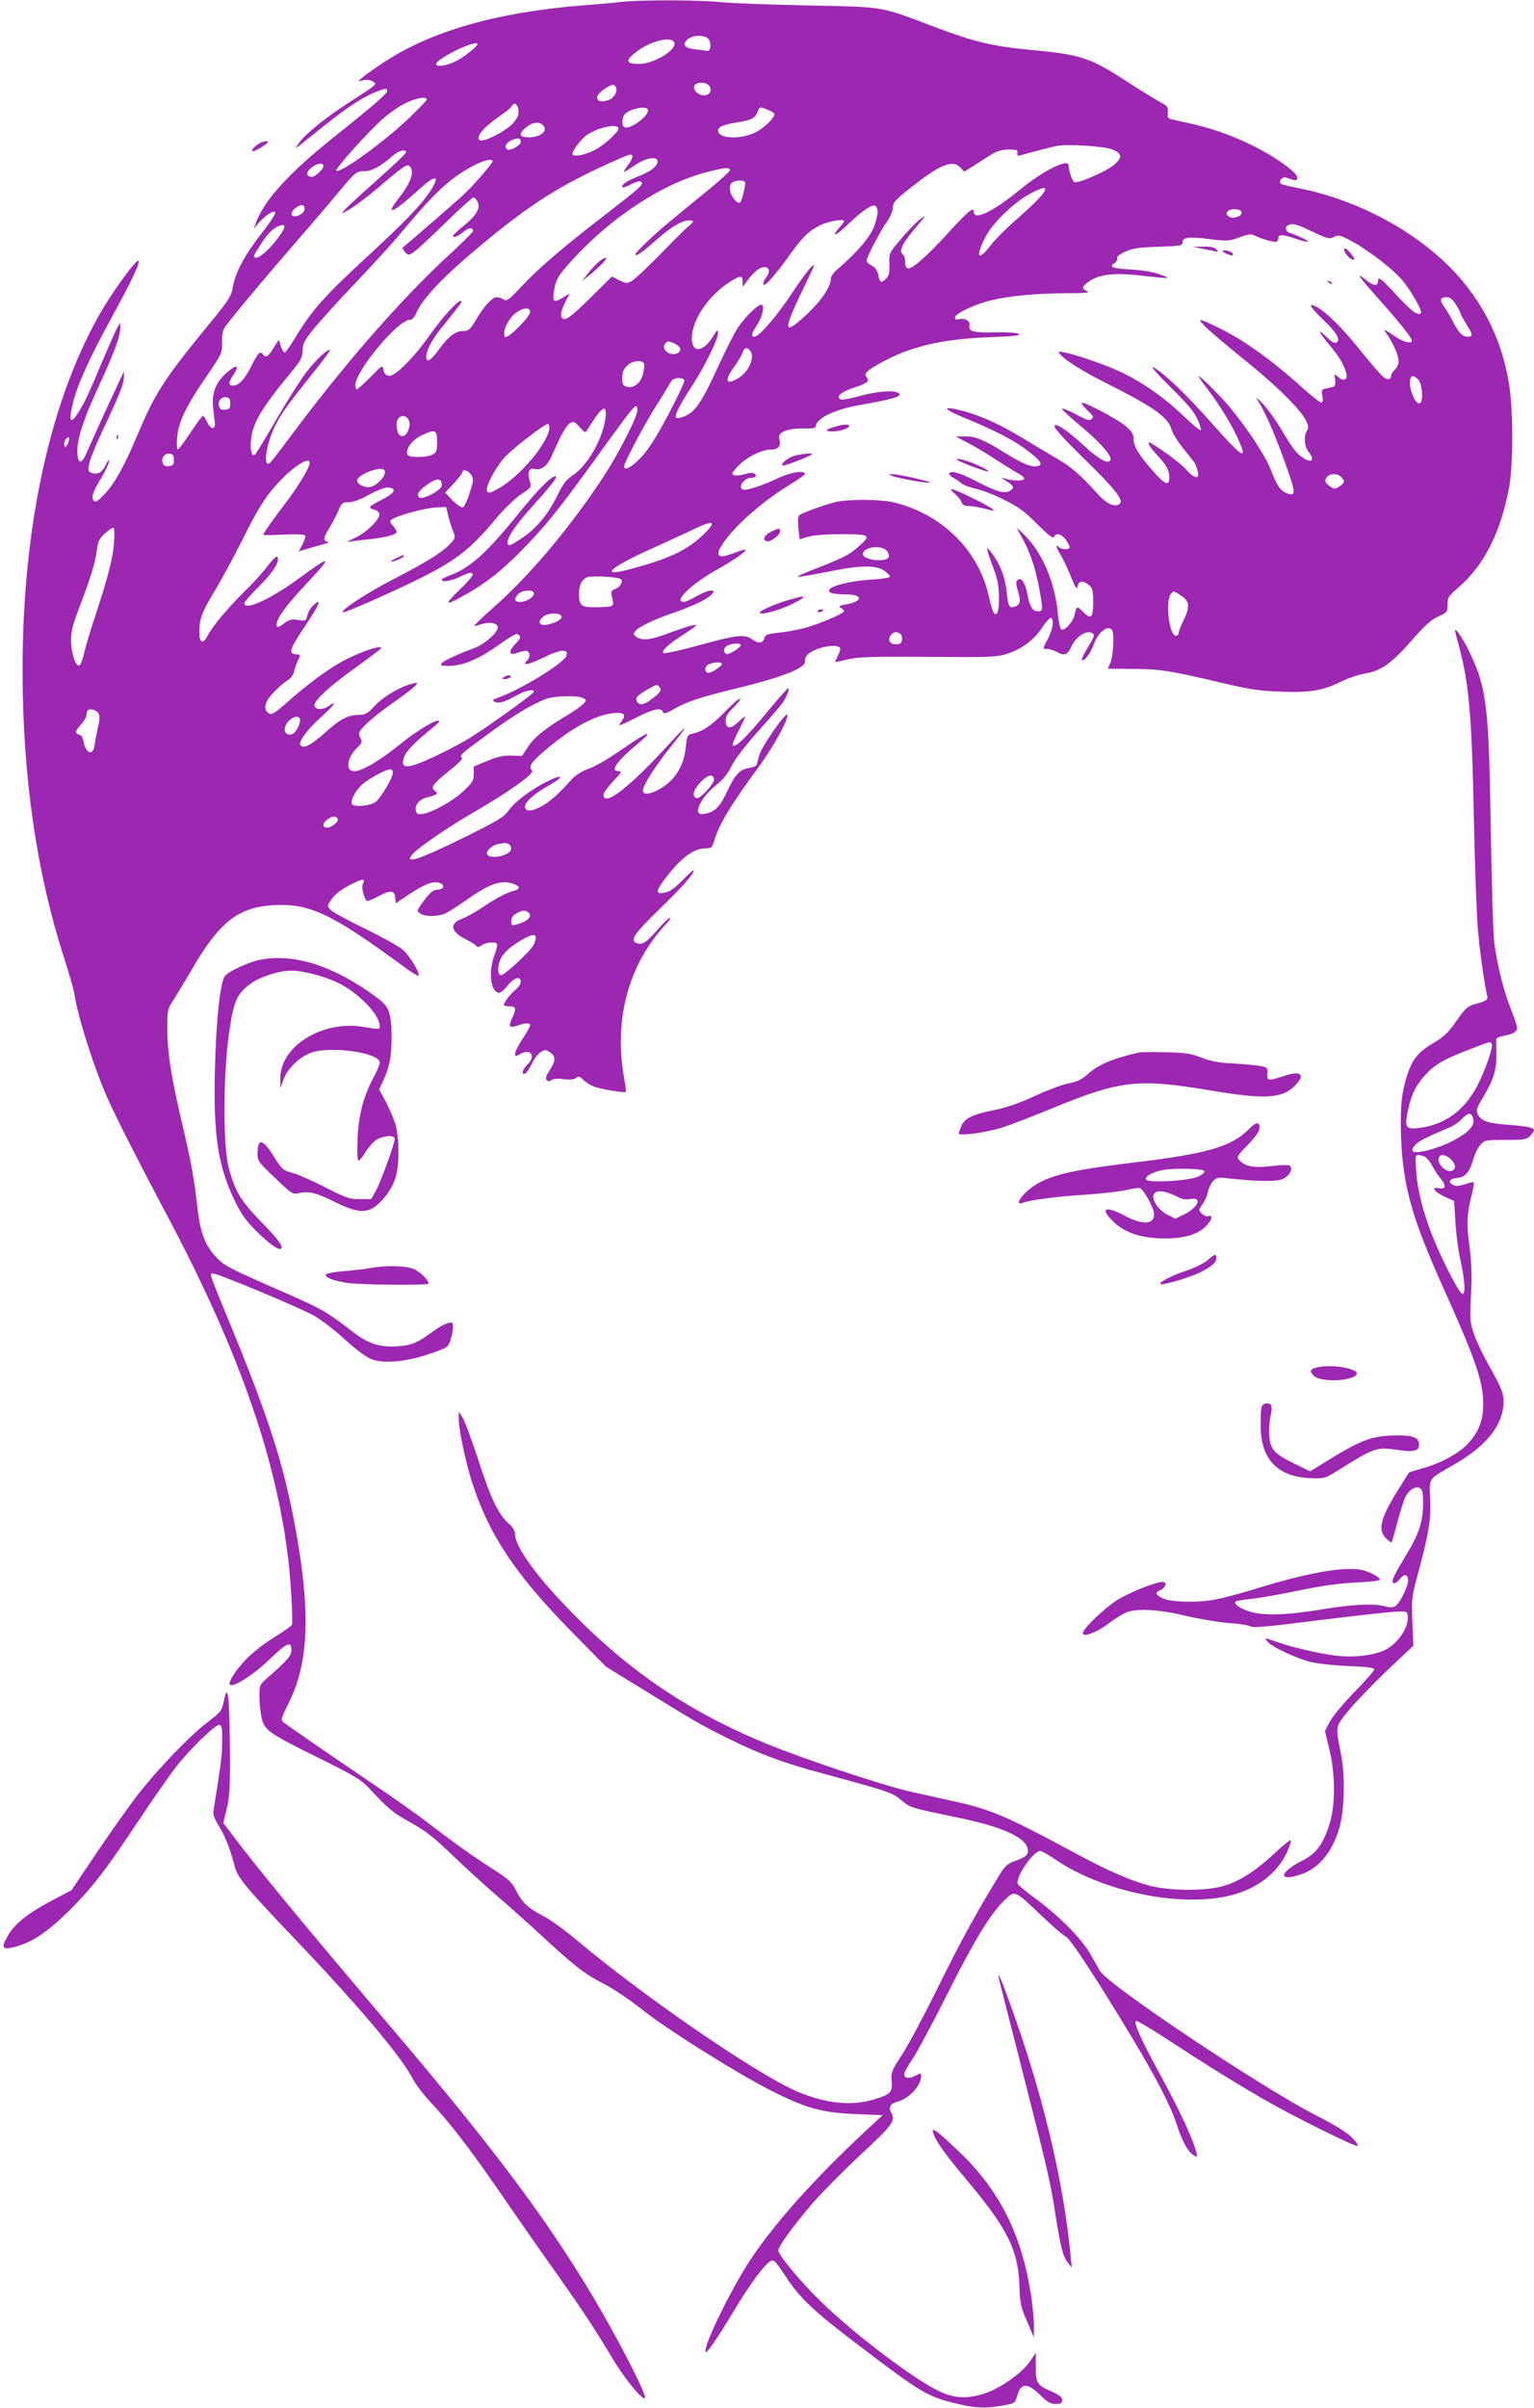 <?xml version="1.0" standalone="no"?>
<!DOCTYPE svg PUBLIC "-//W3C//DTD SVG 20010904//EN"
 "http://www.w3.org/TR/2001/REC-SVG-20010904/DTD/svg10.dtd">
<svg version="1.0" xmlns="http://www.w3.org/2000/svg"
 width="816pt" height="1280pt" viewBox="0 0 816 1280"
 preserveAspectRatio="xMidYMid meet">
<g transform="translate(0,1280) scale(0.1,-0.1)"
fill="#9c27b0" stroke="none">
<path d="M3305 12790 c-38 -5 -133 -13 -210 -19 -457 -37 -807 -138 -1057
-305 -46 -30 -94 -64 -108 -76 l-25 -22 31 6 c18 3 39 0 49 -8 21 -15 27 -11
-135 -115 -118 -76 -228 -165 -262 -214 -25 -36 -29 -39 112 75 161 130 252
187 338 213 15 4 22 2 22 -8 0 -15 -71 -76 -300 -259 -220 -176 -350 -319
-395 -433 l-15 -40 27 31 c36 40 79 68 87 56 3 -6 -18 -41 -47 -79 -120 -153
-166 -238 -182 -336 -4 -28 -30 -67 -98 -150 -263 -319 -309 -390 -407 -622
-66 -157 -119 -253 -171 -309 -37 -39 -50 -48 -59 -39 -17 16 -7 47 40 125 22
37 40 75 40 85 -1 12 -5 7 -14 -12 -19 -43 -41 -58 -72 -51 -25 7 -26 10 -20
49 4 23 38 107 76 187 86 181 110 243 109 278 l0 27 -12 -25 c-6 -14 -45 -97
-86 -185 -40 -88 -84 -185 -97 -215 -27 -66 -48 -72 -52 -14 -5 72 26 171 112
358 85 183 116 269 116 315 l-1 26 -14 -25 c-8 -14 -35 -74 -61 -135 -94 -222
-107 -251 -141 -308 -45 -75 -60 -64 -38 28 23 102 85 240 205 460 114 209
153 291 147 308 -5 17 -119 -136 -188 -251 -276 -464 -429 -1147 -429 -1919 0
-571 74 -1083 224 -1545 24 -75 47 -155 51 -179 20 -130 105 -396 179 -562 47
-105 176 -358 307 -604 423 -792 633 -1427 668 -2024 5 -84 7 -158 4 -166 -3
-7 -44 -36 -91 -65 -48 -29 -113 -79 -147 -113 -59 -60 -104 -129 -92 -141 16
-17 124 51 207 131 97 93 120 103 120 54 0 -32 -16 -51 -129 -150 -40 -35 -41
-38 -41 -97 0 -34 5 -84 11 -112 14 -68 39 -85 309 -218 181 -90 222 -114 260
-155 106 -114 131 -135 226 -187 80 -45 123 -78 224 -176 69 -66 175 -162 235
-214 61 -52 164 -144 230 -205 177 -164 237 -211 334 -260 50 -25 137 -83 205
-137 139 -111 530 -355 709 -443 174 -86 257 -107 432 -114 l140 -6 -80 -74
c-281 -261 -495 -500 -625 -697 -102 -155 -248 -454 -237 -487 4 -14 59 65
155 225 85 141 159 240 192 258 16 9 26 -1 76 -77 76 -118 152 -190 394 -373
329 -250 361 -269 509 -306 108 -27 164 -29 257 -12 62 11 64 13 74 49 20 73
54 74 127 3 35 -35 51 -44 79 -44 28 0 34 4 34 21 0 15 -14 26 -53 44 -81 35
-87 44 -87 132 l0 75 -33 -48 c-42 -61 -159 -143 -242 -169 -91 -29 -157 -26
-239 13 -137 64 -459 309 -636 483 -106 104 -220 242 -220 266 0 21 86 138
186 254 46 53 160 168 253 255 174 162 185 178 161 224 -14 26 -3 47 28 55 66
16 132 86 132 139 0 15 -2 15 -31 1 -34 -18 -59 -14 -59 9 0 9 21 46 46 83 25
38 108 192 184 344 145 288 228 424 303 497 56 54 53 56 199 -84 59 -56 116
-105 127 -109 22 -7 164 -224 351 -535 135 -224 207 -365 240 -465 28 -88 57
-141 87 -161 23 -15 23 -14 17 13 -16 66 -83 212 -184 398 -110 201 -150 289
-137 301 3 4 75 -38 159 -93 208 -136 369 -236 518 -322 157 -91 486 -254 501
-249 6 2 -8 23 -31 46 -28 27 -90 66 -183 113 -284 143 -1112 696 -1156 771
-9 16 -32 56 -51 90 -46 80 -160 197 -283 288 -54 39 -101 78 -103 85 -14 35
83 175 120 175 7 0 44 -21 82 -47 256 -173 671 -256 936 -188 138 36 243 118
294 228 14 32 23 61 20 64 -3 3 -39 -26 -81 -65 -98 -92 -178 -145 -262 -174
-97 -33 -301 -33 -418 0 -108 31 -216 79 -381 168 -366 197 -450 233 -637 275
-73 16 -184 41 -247 55 -155 36 -578 177 -775 259 -445 185 -781 424 -1117
792 -127 140 -208 262 -208 316 0 17 -10 35 -26 50 -60 50 -102 135 -168 340
-36 111 -75 216 -86 232 l-20 30 0 -37 c0 -57 37 -233 71 -338 90 -279 230
-490 528 -793 l185 -188 215 -132 c270 -166 278 -171 436 -250 166 -82 285
-127 493 -183 358 -97 377 -103 426 -144 49 -41 40 -38 311 -95 225 -47 346
-101 361 -161 8 -32 -5 -45 -68 -68 -42 -15 -53 -26 -91 -89 -120 -197 -206
-355 -320 -587 -69 -140 -153 -298 -187 -350 -58 -89 -61 -98 -57 -143 5 -60
-4 -70 -90 -97 -119 -37 -255 -24 -403 37 -209 86 -810 497 -1180 807 -63 53
-144 112 -180 130 -84 44 -112 71 -145 136 -23 45 -39 60 -133 120 -106 68
-173 116 -347 248 -49 38 -184 133 -300 211 -242 164 -433 296 -457 315 -15
13 -13 21 26 99 103 205 118 451 51 855 -62 372 -138 619 -350 1137 -124 300
-122 295 -103 295 28 0 475 -187 543 -227 39 -23 112 -80 163 -127 56 -51 110
-91 138 -102 66 -25 183 -14 308 28 96 33 99 35 112 73 7 22 14 53 14 69 0 26
-2 28 -27 22 -16 -4 -46 -20 -68 -36 -96 -70 -122 -81 -198 -87 -94 -7 -156
12 -238 75 -137 106 -167 123 -346 202 -327 143 -341 150 -388 202 -56 62 -80
128 -94 253 -19 163 -31 230 -77 430 -63 265 -84 399 -84 523 0 106 0 106 39
166 21 34 63 104 94 156 143 248 246 328 432 338 193 10 307 -44 693 -327 40
-30 75 -51 78 -48 11 10 -46 105 -82 137 -21 18 -110 68 -199 111 -88 43 -170
87 -183 99 -22 21 -22 23 -6 48 23 37 49 58 115 92 58 30 75 30 59 1 -10 -19
10 -91 25 -91 6 0 31 11 57 25 65 34 86 33 90 -6 l3 -31 55 37 c104 70 154 88
189 66 19 -12 5 -31 -23 -31 -23 0 -46 -21 -86 -79 -23 -33 -23 -34 -5 -47 26
-19 99 -18 138 2 18 9 67 41 109 70 124 88 188 109 252 84 34 -12 33 -28 -1
-36 -40 -10 -95 -39 -167 -88 -35 -24 -84 -51 -110 -61 -68 -26 -59 -68 24
-110 27 -13 51 -29 55 -35 4 -7 14 -5 28 5 23 16 73 20 81 7 3 -5 -4 -32 -14
-61 -33 -85 -21 -191 22 -199 9 -2 29 14 48 38 34 43 70 54 70 21 0 -11 -12
-30 -28 -43 -29 -24 -62 -67 -62 -80 0 -5 14 -8 30 -8 35 0 38 -13 13 -65 -20
-43 -13 -52 30 -37 42 15 67 15 67 1 0 -6 -18 -38 -40 -71 -22 -33 -40 -69
-40 -79 0 -17 2 -17 28 -2 56 32 85 -12 37 -57 -26 -25 -34 -54 -12 -48 6 2
22 25 35 51 12 26 33 54 47 63 23 15 27 15 50 0 32 -21 32 -46 -2 -97 -19 -29
-23 -43 -15 -51 8 -8 15 -8 25 0 8 7 33 9 65 5 35 -4 57 -2 67 7 13 10 20 8
41 -14 15 -14 45 -31 67 -37 55 -15 150 -29 155 -24 3 2 0 30 -6 62 -60 317
19 615 221 831 17 17 26 32 20 32 -6 0 -35 -27 -63 -60 -59 -68 -82 -84 -110
-75 -42 13 -21 47 115 179 128 125 185 189 185 209 0 5 -26 -18 -58 -51 -37
-38 -69 -62 -89 -66 -52 -12 -56 1 -21 51 89 124 163 183 231 183 31 0 35 3
47 43 26 86 86 186 237 392 75 101 159 253 151 275 -6 18 -137 -168 -149 -214
-6 -22 -13 -46 -14 -52 -2 -6 -21 -14 -42 -17 -49 -8 -72 -33 -117 -128 -37
-79 -63 -105 -116 -115 -22 -5 -31 -2 -36 9 -10 27 38 98 93 141 37 29 62 59
83 101 17 36 73 109 138 182 60 67 119 135 131 151 25 35 44 82 33 82 -5 0
-52 -54 -106 -119 -106 -130 -171 -195 -187 -185 -6 3 7 36 30 80 22 41 37 74
34 74 -4 0 -22 -14 -39 -31 -39 -38 -64 -33 -64 10 0 22 11 41 42 70 23 23 39
44 35 47 -3 4 -39 -27 -79 -68 -74 -76 -119 -106 -173 -118 -29 -6 -30 -9 -37
-71 -10 -105 -62 -185 -149 -229 -49 -25 -79 -26 -79 -2 0 27 62 124 143 226
98 122 104 138 15 41 -226 -249 -368 -360 -368 -289 0 8 23 40 51 70 44 46 49
54 30 54 -49 0 -13 51 114 157 70 59 42 53 -50 -9 -123 -85 -176 -117 -232
-138 -34 -13 -66 -34 -90 -62 -64 -72 -116 -117 -159 -138 -49 -24 -73 -25
-81 -4 -8 22 40 69 114 111 97 54 97 75 0 27 -82 -41 -170 -108 -201 -152 -23
-34 -54 -53 -219 -135 -264 -131 -349 -158 -286 -91 29 31 196 145 299 204
206 119 346 218 330 234 -21 21 -6 43 80 116 147 123 279 190 376 190 39 0 44
-15 15 -52 -17 -21 -7 -18 77 24 99 50 139 59 148 33 5 -11 16 -9 58 15 73 42
142 64 368 119 217 54 336 102 330 135 -5 28 27 55 85 72 54 16 103 13 103 -7
0 -5 -7 -23 -15 -39 -9 -17 -13 -30 -11 -30 3 0 35 7 72 16 55 12 128 14 423
12 316 -3 362 -1 412 14 82 26 148 74 192 141 21 31 43 55 48 52 17 -11 9 -61
-16 -109 -30 -57 -30 -56 -2 -56 12 -1 33 -7 47 -15 43 -24 58 -18 81 31 23
48 73 82 103 71 22 -9 21 -15 -19 -82 -20 -32 -33 -60 -30 -63 11 -11 45 33
62 80 24 68 78 110 99 77 12 -20 6 -136 -9 -171 l-14 -33 126 -1 c145 0 205
-9 466 -71 163 -38 210 -46 330 -50 158 -6 225 6 329 58 33 16 86 33 119 39
83 13 140 54 246 175 69 79 102 109 141 127 48 22 50 24 50 64 0 38 5 45 60
93 135 117 221 288 267 526 23 122 23 421 -1 560 -34 201 -109 369 -234 526
-194 242 -534 439 -881 508 -51 10 -95 21 -98 24 -13 14 8 39 27 33 11 -3 29
-9 40 -12 15 -5 20 -2 20 13 0 27 -122 114 -245 173 -106 52 -215 90 -330 115
-38 8 -80 18 -93 21 -19 4 -23 10 -20 36 3 29 -2 35 -42 56 -25 14 -100 60
-167 103 -203 133 -252 149 -523 174 -201 19 -300 43 -501 119 -308 116 -265
108 -679 117 -201 4 -412 12 -470 18 -120 12 -422 12 -525 1z m459 -193 c22
-16 19 -74 -4 -68 -8 2 -37 6 -63 9 -57 6 -71 26 -38 54 27 21 79 24 105 5z
m-177 -23 c15 -39 -109 -114 -188 -114 -76 0 -75 22 1 75 73 51 174 72 187 39z
m-1047 -8 c0 -13 -71 -69 -114 -91 -50 -25 -106 -33 -106 -16 0 14 52 48 122
81 57 26 98 37 98 26z m1228 -218 c21 -21 14 -47 -14 -54 -31 -8 -70 25 -61
50 8 19 57 22 75 4z m-493 -9 c13 -20 -5 -57 -34 -69 -67 -27 -90 12 -31 53
39 28 56 32 65 16z m-1005 -68 c0 -5 -42 -48 -92 -97 -136 -129 -360 -292
-389 -282 -13 4 164 202 247 276 32 29 86 66 118 82 57 29 116 39 116 21z
m488 -58 c2 -23 -5 -40 -28 -67 -36 -41 -151 -101 -176 -92 -28 11 14 66 91
119 38 26 73 54 78 63 13 23 32 11 35 -23z m687 7 c18 -29 -95 -114 -125 -95
-14 9 -12 48 3 67 20 27 110 47 122 28z m640 -4 c19 -8 35 -18 35 -22 0 -21
-56 -75 -102 -98 -78 -39 -198 -34 -198 9 0 21 28 33 106 45 74 12 91 22 105
57 10 27 10 27 54 9z m-1191 -89 c17 -28 -24 -57 -80 -57 -54 0 -58 17 -13 55
36 29 76 30 93 2z m396 -11 c0 -18 -79 -90 -127 -114 -48 -25 -109 -37 -117
-24 -8 13 44 83 78 106 63 41 166 61 166 32z m-520 -71 c0 -17 -56 -49 -70
-40 -20 12 -9 36 22 50 36 14 48 12 48 -10z m3148 -40 c52 -21 54 -44 7 -82
-51 -41 -202 -104 -213 -90 -11 14 -25 55 -27 82 -1 14 -8 19 -21 17 -49 -8
-148 -66 -238 -140 -147 -120 -246 -167 -246 -117 0 28 -32 1 -135 -112 -111
-122 -193 -195 -215 -190 -10 1 -15 14 -15 35 0 18 -6 37 -14 41 -22 14 3 64
74 146 53 61 55 66 22 41 -21 -16 -68 -63 -103 -105 -64 -75 -64 -75 -63 -134
2 -48 -2 -62 -19 -80 -25 -24 -32 -20 -41 25 -5 22 -16 37 -34 46 -15 7 -27
19 -27 27 0 18 71 154 111 211 16 24 29 56 29 73 0 25 13 39 93 102 157 125
225 152 266 108 l20 -22 43 27 c24 15 65 41 92 59 38 24 59 31 100 32 44 0 51
-2 48 -18 -2 -14 1 -17 15 -13 37 11 169 45 193 50 59 11 255 -1 298 -19z
m-3758 -15 c0 -5 -59 -62 -132 -127 -188 -168 -228 -207 -198 -192 46 22 111
71 222 165 88 75 113 92 124 83 32 -26 13 -86 -53 -170 -80 -102 -35 -84 105
43 89 81 116 80 64 -3 -48 -75 -139 -170 -347 -361 -217 -200 -287 -279 -368
-413 -29 -48 -57 -88 -62 -89 -6 0 -15 15 -21 33 l-11 35 -26 -41 c-32 -51
-41 -57 -57 -38 -17 21 -26 12 -65 -65 -35 -69 -65 -100 -97 -100 -23 0 -23
18 2 55 38 57 18 61 -39 9 -54 -48 -76 -107 -67 -182 3 -31 7 -68 9 -82 3 -37
-25 -32 -42 8 -8 17 -18 32 -22 32 -3 0 -33 -40 -65 -89 -33 -49 -63 -90 -68
-90 -5 -1 -6 27 -4 62 7 83 45 163 153 321 86 126 88 131 86 183 -1 29 3 63
10 75 14 27 191 239 385 463 77 88 175 203 218 255 98 117 101 120 147 120 37
0 83 25 147 81 32 28 72 39 72 19z m1204 -19 c3 -5 -8 -28 -25 -51 -32 -44
-30 -44 39 2 47 33 105 47 117 29 14 -24 -25 -59 -95 -87 -67 -26 -99 -48 -88
-60 3 -3 24 5 47 17 29 15 46 18 52 12 14 -14 -2 -28 -200 -181 -218 -168
-350 -281 -439 -377 -65 -70 -76 -77 -93 -67 -10 7 -27 12 -38 12 -22 0 -69
-51 -107 -117 -33 -56 -40 -63 -74 -63 -38 0 -76 -30 -126 -99 -45 -63 -71
-74 -66 -30 4 38 40 99 101 172 82 101 94 117 81 117 -18 0 -94 -84 -168 -187
-86 -121 -182 -216 -214 -211 -16 2 -24 12 -28 31 -5 28 -5 28 -70 -38 -35
-36 -68 -65 -72 -65 -4 0 -8 9 -8 21 0 77 227 349 291 349 12 0 24 13 34 37
27 65 124 171 263 291 310 266 473 373 762 504 114 51 116 52 124 39z m-744
-29 c0 -11 -105 -132 -158 -181 -36 -33 -300 -262 -321 -278 -2 -1 4 -12 14
-23 18 -19 18 -19 49 2 17 12 92 82 167 155 74 73 141 133 147 133 7 0 17 -11
23 -24 16 -33 -8 -73 -75 -127 -30 -24 -55 -47 -56 -51 0 -15 23 -7 52 17 30
25 49 28 55 9 2 -5 -56 -63 -128 -129 -257 -237 -550 -572 -840 -960 -57 -77
-108 -143 -114 -147 -36 -26 -21 93 24 189 32 68 63 111 204 288 53 65 94 121
92 123 -10 10 -76 -51 -128 -120 -30 -40 -101 -152 -157 -248 -56 -96 -106
-179 -112 -185 -17 -19 -29 19 -23 75 10 95 53 166 225 375 41 50 49 67 50
102 0 36 8 52 59 115 33 40 132 150 221 243 90 94 194 208 233 255 187 225
266 299 389 366 59 31 108 44 108 26z m-900 -24 c0 -18 -42 -58 -61 -58 -31 0
-33 22 -5 47 29 24 66 31 66 11z m2163 -23 c0 -5 -50 -52 -113 -103 -231 -188
-266 -218 -327 -276 -35 -33 -63 -63 -63 -68 0 -15 38 11 112 77 78 70 144
108 180 103 22 -3 21 -4 -12 -33 -19 -16 -87 -84 -151 -150 -65 -66 -130 -128
-146 -137 -29 -17 -32 -16 -69 2 l-39 20 -105 -104 c-115 -114 -147 -137 -161
-115 -10 16 -4 39 22 91 l19 38 -32 -20 c-52 -32 -60 -27 -52 28 9 62 21 85
91 162 208 231 485 414 723 475 98 25 120 27 123 10z m80 -63 c6 -9 -16 -98
-26 -108 -11 -12 -45 26 -52 57 -4 18 -2 36 5 44 13 16 65 21 73 7z m1597 -37
c0 -18 -46 -67 -141 -151 -60 -52 -128 -119 -150 -149 -66 -87 -82 -63 -28 43
36 73 148 182 235 230 56 30 84 39 84 27z m-3940 -105 c0 -20 -27 -40 -54 -40
-23 0 -19 26 6 44 30 22 48 20 48 -4z m3048 -12 c2 -13 -7 -51 -19 -84 -22
-57 -94 -140 -196 -227 -18 -15 -33 -36 -33 -47 0 -43 -51 -119 -125 -188
-128 -120 -133 -98 -30 117 36 73 65 136 65 139 0 17 -52 -48 -118 -148 -77
-117 -174 -230 -199 -230 -19 0 -16 16 12 59 31 46 45 111 24 111 -19 0 -83
-63 -122 -119 -17 -25 -64 -116 -104 -204 -89 -193 -122 -243 -177 -268 -22
-10 -45 -14 -49 -10 -11 11 19 70 91 180 65 101 132 239 132 272 0 20 -6 16
-30 -24 -51 -81 -110 -84 -110 -6 0 96 87 226 199 298 59 38 71 39 71 4 l1
-28 22 30 c36 49 68 75 93 75 28 0 32 -26 9 -56 -8 -10 -15 -25 -15 -33 0 -24
56 36 130 139 78 109 108 139 168 170 44 23 132 39 132 24 0 -4 -12 -20 -27
-36 -14 -15 -24 -31 -20 -34 3 -4 37 23 74 59 68 65 119 100 138 94 6 -2 11
-15 13 -29z m1937 -8 c0 -22 -50 -37 -70 -20 -12 10 -13 16 -3 27 15 18 73 13
73 -7z m-5129 -139 c-45 -59 -93 -101 -115 -101 -18 0 -13 12 32 80 26 41 55
71 77 82 55 28 57 6 6 -61z m5506 37 c81 -38 90 -40 114 -28 23 13 31 11 90
-20 95 -51 228 -154 277 -214 48 -59 105 -161 95 -171 -15 -16 -52 12 -128 95
-82 89 -100 103 -100 76 0 -29 -22 -27 -62 4 -62 50 -43 22 68 -102 109 -122
174 -204 174 -219 0 -18 -43 -8 -84 19 -68 46 -71 47 -48 15 32 -45 62 -114
62 -144 0 -14 -9 -34 -20 -44 -11 -10 -20 -24 -20 -31 0 -25 -22 -26 -47 -3
-14 13 -70 78 -124 145 -93 115 -176 197 -227 223 -48 25 -34 -1 35 -67 73
-70 96 -108 72 -123 -10 -6 -26 3 -51 28 -54 52 -47 32 13 -40 53 -63 76 -102
90 -149 10 -37 -13 -49 -43 -22 -21 19 -21 19 -16 -14 3 -20 0 -35 -6 -37 -6
-2 -24 -6 -40 -10 -26 -5 -28 -8 -22 -40 5 -25 3 -35 -6 -35 -7 0 -56 39 -108
86 -139 126 -288 234 -398 291 -53 28 -108 54 -122 58 -23 7 -23 5 10 -30 19
-20 109 -97 200 -170 175 -140 309 -272 337 -331 14 -28 15 -39 5 -54 -18 -29
-14 -82 8 -110 36 -47 18 -66 -30 -33 -36 25 -54 48 -112 147 -29 49 -75 112
-101 140 -30 31 -41 39 -29 21 41 -63 85 -163 143 -322 64 -176 66 -196 11
-174 -32 14 -52 43 -83 126 -24 65 -119 210 -208 319 -56 68 -164 176 -175
176 -3 0 26 -42 65 -92 38 -51 92 -137 120 -191 89 -178 65 -171 -115 33 -141
159 -258 270 -311 297 -18 9 19 -33 90 -104 88 -86 127 -132 144 -170 14 -29
21 -56 18 -60 -4 -3 -46 32 -94 78 -99 96 -224 182 -337 234 -82 38 -230 89
-292 101 -36 7 -38 6 -24 -10 26 -32 123 -92 250 -156 238 -119 323 -178 340
-238 5 -21 33 -67 61 -102 29 -36 56 -70 61 -77 5 -6 13 -25 18 -43 14 -49
-12 -49 -57 0 -30 35 -123 104 -190 144 -27 16 -11 -17 31 -62 53 -57 66 -82
66 -121 0 -47 -22 -39 -87 35 -74 84 -103 131 -103 171 0 24 -9 39 -41 67 -44
38 -225 133 -234 124 -3 -3 10 -21 30 -40 31 -29 34 -36 22 -46 -11 -10 -28
-5 -81 24 -37 19 -71 34 -76 32 -5 -2 35 -40 89 -85 110 -91 176 -165 168
-188 -10 -26 -61 2 -146 80 -69 64 -126 105 -146 105 -22 0 15 -44 143 -170
174 -170 219 -227 199 -247 -23 -23 -68 -4 -117 50 -94 104 -139 143 -216 188
-43 25 -127 75 -186 111 -116 71 -223 119 -318 144 -115 29 -108 11 16 -40
159 -65 263 -120 332 -173 66 -51 80 -71 57 -79 -30 -12 -79 6 -175 66 -122
75 -158 90 -217 90 l-48 -1 70 -37 c39 -21 102 -58 140 -84 39 -25 90 -57 113
-70 24 -12 42 -27 40 -33 -4 -12 -50 -13 -93 -2 l-30 8 33 -22 c38 -25 40 -34
11 -50 -29 -15 -69 -3 -182 56 -83 43 -137 57 -137 35 0 -5 10 -15 23 -21 12
-6 31 -19 42 -29 11 -9 46 -22 78 -29 32 -7 100 -33 150 -59 74 -36 109 -62
175 -129 59 -59 84 -78 88 -68 10 24 41 17 63 -14 12 -16 21 -34 21 -40 0 -15
-43 -14 -58 1 -19 19 -14 -4 10 -42 12 -19 36 -70 54 -114 24 -59 33 -73 36
-55 4 31 28 35 59 10 21 -17 24 -27 24 -92 0 -85 -11 -95 -55 -50 -32 31 -33
31 -45 -22 -7 -33 -50 -80 -68 -74 -7 2 -15 34 -19 79 -16 177 -86 337 -188
433 l-32 30 35 -65 c41 -75 71 -170 90 -285 15 -88 14 -95 -12 -95 -28 0 -44
26 -56 92 -11 62 -34 93 -54 73 -7 -7 -6 -26 4 -58 16 -53 12 -73 -16 -82 -30
-10 -36 0 -43 71 -8 80 -33 149 -75 206 -39 53 -39 43 0 -63 25 -65 32 -101
33 -161 1 -48 -4 -81 -11 -89 -14 -14 -23 4 -46 103 -56 234 -242 418 -489
484 -74 20 -247 22 -323 5 -50 -12 -169 -54 -192 -69 -8 -5 -10 -27 -6 -68 l6
-61 45 13 c28 9 95 14 179 14 152 0 159 -5 93 -63 -47 -44 -83 -62 -223 -117
-60 -23 -106 -44 -104 -46 2 -3 74 9 158 26 176 36 261 37 305 4 15 -11 28
-24 28 -29 1 -6 -42 -13 -94 -16 -157 -10 -274 -50 -214 -73 9 -3 42 -6 74 -6
93 0 91 -39 -3 -54 -34 -6 -39 -9 -24 -17 9 -6 17 -14 17 -18 0 -13 -138 -71
-215 -91 -38 -10 -100 -21 -137 -24 -53 -6 -67 -11 -71 -27 -8 -29 -33 -33
-66 -8 -39 29 -83 24 -296 -35 -88 -24 -166 -41 -173 -38 -20 7 21 46 106 100
41 26 70 48 65 49 -10 4 -64 -13 -168 -51 -79 -29 -122 -32 -150 -12 -17 12
-17 16 -5 31 20 24 99 62 214 101 104 37 173 71 196 98 22 28 -29 19 -85 -14
-27 -16 -58 -30 -67 -30 -60 0 39 95 180 174 106 59 176 112 137 103 -11 -3
-41 -13 -67 -23 -59 -22 -80 -11 -58 31 51 95 215 244 376 341 46 28 81 54 77
57 -16 17 -84 4 -151 -28 -81 -38 -161 -64 -179 -58 -31 11 5 63 44 63 12 0
23 4 23 9 0 19 -20 22 -59 10 -22 -6 -47 -9 -57 -5 -15 6 -12 12 22 48 47 48
125 88 176 88 40 0 55 21 43 59 -10 32 46 55 128 53 49 -1 67 2 67 12 0 40 97
88 225 111 189 33 240 49 214 66 -26 16 -113 9 -208 -17 -64 -17 -97 -22 -104
-15 -17 17 10 38 79 61 71 24 82 34 63 56 -16 19 4 37 101 88 147 77 314 114
548 123 126 4 170 9 162 17 -7 7 -51 10 -122 9 -119 -3 -149 5 -141 36 6 24
-24 42 -55 34 -15 -4 -22 -1 -22 9 0 21 109 72 195 92 97 23 236 36 395 37
105 0 130 3 113 11 -28 13 -28 20 -5 40 56 49 140 61 299 42 151 -17 160 -17
93 7 -33 12 -94 23 -153 26 -101 6 -121 14 -88 34 10 7 17 19 14 26 -3 8 12
21 43 35 40 18 72 23 177 26 115 4 127 6 127 22 0 29 32 33 143 19 97 -12 105
-11 160 9 42 16 63 19 76 12 36 -19 112 -41 121 -35 6 3 10 13 10 21 0 19 26
18 95 -6 32 -11 60 -18 63 -15 5 4 -53 32 -100 48 -21 7 -24 33 -5 40 26 11
44 6 129 -35z m763 -388 c14 -22 25 -43 25 -48 0 -4 14 -29 30 -55 36 -57 37
-67 7 -67 -28 0 -47 20 -78 80 -12 25 -33 60 -46 78 -27 36 -23 52 12 52 18 0
32 -11 50 -40z m-4925 -38 c0 -27 -120 -146 -133 -133 -18 18 10 86 48 120 40
35 85 42 85 13z m798 -195 c4 -22 -28 -37 -56 -26 -28 11 -38 35 -22 54 10 12
17 12 43 1 18 -7 33 -20 35 -29z m370 -9 c31 -31 -2 -113 -60 -148 -67 -41
-77 -14 -23 59 19 26 39 60 44 74 12 30 21 33 39 15z m-562 -72 c3 -8 0 -32
-6 -55 -13 -49 -48 -76 -85 -67 -21 6 -25 12 -25 47 0 29 7 47 25 64 27 28 82
34 91 11z m4119 -85 c23 -26 27 -126 5 -126 -21 0 -50 63 -50 108 0 42 16 49
45 18z m-3905 -7 c0 -9 -39 -91 -87 -182 -64 -120 -103 -181 -143 -224 -51
-53 -90 -74 -90 -47 0 19 107 221 167 316 32 50 66 105 75 122 13 24 24 31 48
31 21 0 30 -5 30 -16z m-2415 -119 c0 -25 -4 -31 -27 -33 -19 -2 -28 2 -33 18
-8 27 12 52 39 48 16 -2 21 -10 21 -33z m2165 -38 c0 -34 -99 -227 -177 -347
-178 -271 -389 -523 -582 -694 -61 -54 -110 -101 -108 -103 2 -2 18 2 35 8 42
14 86 8 90 -13 5 -26 -69 -93 -124 -113 -87 -32 -163 -67 -175 -81 -9 -12 -3
-14 39 -14 68 0 147 31 238 93 120 83 122 83 136 69 9 -9 5 -19 -22 -47 -39
-41 -32 -63 14 -45 15 5 34 10 42 10 23 0 28 -29 9 -50 -17 -19 -17 -20 -1
-20 10 0 50 16 89 35 88 44 135 47 120 8 -16 -40 -246 -181 -363 -222 -27 -9
-32 -14 -20 -21 20 -12 54 -3 116 32 48 27 94 37 94 20 0 -9 -216 -165 -328
-237 -82 -52 -257 -138 -313 -153 -52 -14 -64 -3 -50 41 11 34 57 81 150 156
23 18 40 35 37 38 -12 13 -120 -52 -211 -126 -103 -84 -200 -141 -241 -141
-50 0 -38 75 20 129 19 18 23 28 16 42 -6 10 -10 22 -10 28 0 23 68 85 174
160 61 43 118 86 126 96 14 17 13 18 -15 11 -63 -15 -153 -67 -199 -116 -37
-40 -53 -50 -79 -50 -64 0 -105 -20 -183 -91 -77 -68 -112 -88 -133 -74 -21
12 28 82 104 150 71 64 95 97 43 61 -29 -20 -67 -21 -75 0 -9 24 73 101 220
206 70 51 131 96 133 100 16 25 -112 -17 -205 -68 -80 -44 -182 -119 -292
-216 -65 -58 -84 -70 -98 -61 -32 20 -25 59 20 107 23 25 56 55 75 66 21 14
35 32 39 53 4 18 14 44 21 59 13 26 13 27 -14 30 -40 4 -32 26 55 156 73 109
89 150 38 102 -13 -12 -27 -36 -30 -52 -7 -29 -9 -30 -49 -24 -35 6 -47 2 -76
-19 -27 -20 -36 -23 -38 -11 -6 30 39 95 147 211 155 165 150 171 -29 40 -150
-110 -290 -174 -290 -132 0 7 36 48 80 92 75 75 110 131 95 155 -4 6 -26 -16
-50 -47 -23 -32 -80 -94 -125 -138 -89 -88 -168 -182 -194 -232 -25 -50 -46
-43 -46 15 0 72 14 109 85 225 35 59 97 173 138 255 90 181 133 249 206 325
87 92 172 138 156 85 -11 -35 -70 -130 -128 -205 -57 -74 -117 -159 -117 -166
0 -3 49 -2 109 1 65 3 111 1 114 -5 3 -5 -3 -27 -14 -47 l-20 -38 23 8 c13 4
52 15 88 25 36 9 57 18 48 18 -30 2 -30 21 1 69 16 26 39 68 50 95 19 44 23
47 56 47 23 0 62 14 110 41 49 26 84 39 102 37 47 -5 32 -31 -37 -65 -68 -34
-76 -44 -38 -53 13 -3 24 -13 26 -22 5 -25 -63 -94 -121 -123 l-52 -26 40 5
c22 3 65 8 95 11 78 9 130 24 130 37 0 7 -9 21 -20 33 -16 18 -18 24 -8 32 24
20 179 63 235 65 l56 3 12 -50 c7 -27 19 -65 26 -82 12 -31 12 -34 -16 -64
-45 -47 -124 -96 -302 -188 -145 -75 -282 -165 -270 -177 5 -5 233 94 382 167
216 105 295 165 436 335 43 51 101 106 132 127 55 37 55 37 45 71 -14 44 -4
70 23 63 34 -9 67 13 88 57 10 23 33 71 50 108 18 37 42 73 53 79 19 10 26 7
52 -22 27 -30 30 -32 40 -15 72 119 103 143 98 76 -8 -108 -93 -263 -173 -315
-36 -24 -53 -45 -82 -105 -50 -102 -113 -179 -187 -228 -70 -47 -80 -50 -80
-24 0 27 48 98 125 182 99 110 139 160 132 166 -14 14 -93 -65 -205 -204 -166
-205 -255 -284 -364 -323 -21 -7 -38 -17 -38 -21 0 -16 52 -7 102 18 35 18 54
22 61 15 7 -7 -13 -33 -69 -87 -85 -82 -78 -88 29 -27 109 61 190 124 297 232
122 122 203 223 390 481 226 313 230 318 230 267z m-1220 -43 c20 -23 1 -88
-26 -92 -22 -3 -34 19 -34 64 0 39 37 57 60 28z m752 -55 c-11 -74 -139 -231
-246 -301 -66 -42 -86 -47 -86 -20 0 34 59 136 102 179 61 59 211 173 223 169
6 -1 8 -14 7 -27z m-597 -69 c0 -48 -3 -56 -25 -67 -34 -17 -126 -17 -133 0
-11 30 26 79 77 103 72 34 81 30 81 -36z m-1966 -12 c-12 -20 -14 -21 -17 -5
-2 10 2 25 9 34 18 21 23 0 8 -29z m566 -83 c0 -25 -4 -31 -27 -33 -19 -2 -28
2 -33 18 -8 27 12 52 39 48 16 -2 21 -10 21 -33z m1120 -55 c16 -25 -44 -89
-83 -90 -31 0 -62 17 -62 35 0 32 129 81 145 55z m461 -24 c14 -23 14 -30 -8
-97 -12 -39 -29 -74 -36 -77 -7 -2 -31 14 -54 37 l-40 42 46 49 c25 27 46 54
46 60 0 19 29 10 46 -14z m4628 -12 c22 -21 20 -31 -9 -50 -23 -15 -27 -15
-50 0 -14 9 -25 22 -25 29 0 35 56 50 84 21z m-4784 -45 c0 -25 -104 -79 -120
-63 -16 16 -3 36 47 71 50 34 73 31 73 -8z m1385 -267 c-84 -79 -178 -123
-380 -177 -173 -47 -114 8 120 112 71 32 168 77 215 99 111 54 126 42 45 -34z
m-3129 -43 c-7 -84 -31 -175 -101 -389 -25 -74 -51 -162 -58 -194 -7 -33 -19
-62 -25 -64 -20 -6 -44 68 -44 134 0 47 10 86 42 170 62 161 87 242 95 308 6
49 13 63 44 91 20 18 40 31 45 28 5 -3 6 -41 2 -84z m4109 -35 c9 -9 15 -24
13 -33 -6 -33 -138 -20 -138 13 0 37 93 51 125 20z m-1412 -153 c13 -13 -4
-42 -30 -52 -21 -8 -24 -14 -19 -37 14 -59 17 -57 -69 -60 -92 -3 -105 6 -105
71 0 47 14 75 43 88 24 10 167 2 180 -10z m-463 -75 c0 -21 -40 -46 -72 -46
-32 0 -36 15 -11 42 20 22 83 25 83 4z m3453 -20 c35 -25 35 -60 2 -126 -14
-27 -25 -56 -25 -65 0 -8 -6 -15 -14 -15 -37 0 -59 185 -26 225 13 15 17 14
63 -19z m-3306 -103 c5 -14 -28 -33 -75 -44 -43 -9 -56 15 -22 43 26 21 91 22
97 1z m1801 -92 c8 -4 12 -19 10 -32 -2 -19 -9 -24 -33 -24 -33 0 -45 25 -25
50 14 17 29 19 48 6z m-848 -61 c0 -13 -62 -51 -75 -47 -21 7 -16 37 7 46 31
13 68 13 68 1z m-100 -100 c0 -13 -62 -51 -75 -47 -21 7 -16 37 7 46 31 13 68
13 68 1z m-331 -123 c13 -16 2 -31 -51 -70 -37 -27 -62 -28 -72 -1 -6 16 5 27
59 59 49 28 50 28 64 12z m-408 -58 c20 -10 20 -11 3 -30 -10 -11 -45 -36 -78
-56 -120 -71 -185 -123 -217 -173 l-32 -49 -56 2 c-43 1 -73 -5 -128 -28 l-73
-30 0 -40 c0 -34 -6 -45 -54 -90 -55 -52 -157 -110 -213 -121 -25 -5 -34 -3
-39 10 -12 32 12 64 58 77 57 15 62 19 42 34 -26 18 -13 36 74 106 51 40 76
66 69 71 -16 10 -7 19 148 132 127 93 226 153 302 181 46 16 166 19 194 4z
m-2577 -81 c7 -12 7 -33 -3 -75 -7 -32 -16 -75 -18 -95 -8 -59 -46 -45 -59 20
-4 18 -9 32 -13 32 -3 0 -12 4 -20 9 -12 8 -9 16 17 46 18 19 32 44 32 54 0
10 3 21 7 25 12 11 45 2 57 -16z m1070 -27 c10 -15 -15 -71 -36 -82 -26 -14
-51 6 -42 35 11 39 64 71 78 47z m496 -288 c0 -28 -64 -135 -93 -157 -25 -19
-109 -28 -123 -13 -12 12 7 57 39 93 29 34 135 94 165 94 6 0 12 -8 12 -17z
m1708 -35 c4 -23 -75 -108 -94 -101 -25 9 -15 46 23 85 39 40 65 46 71 16z
m-2002 -210 c9 -14 -31 -48 -57 -48 -26 0 -24 25 3 44 27 19 44 20 54 4z m912
-137 c8 -5 12 -17 10 -27 -7 -37 -128 -56 -128 -20 0 18 31 43 60 49 41 7 44
7 58 -2z m100 -360 c24 -15 8 -42 -33 -57 -53 -18 -55 -18 -55 11 0 16 9 29
28 39 32 18 42 19 60 7z m42 -137 c0 -8 -5 -25 -11 -37 -17 -34 -162 -168
-176 -162 -20 7 -15 64 7 100 19 31 65 67 125 99 39 20 55 20 55 0z"/>
<path d="M3187 11410 c-14 -11 -41 -39 -59 -63 l-33 -42 40 32 c52 41 102 93
88 93 -6 0 -22 -9 -36 -20z"/>
<path d="M6390 11479 c25 -5 56 -11 69 -14 21 -5 23 -4 12 9 -10 11 -30 16
-70 15 l-56 -1 45 -9z"/>
<path d="M7150 11472 c0 -16 32 -52 46 -52 12 0 10 7 -8 29 -23 29 -38 39 -38
23z"/>
<path d="M6505 11462 c6 -5 21 -13 34 -17 17 -5 22 -4 19 6 -3 8 -18 15 -34
17 -19 2 -25 0 -19 -6z"/>
<path d="M7067 11299 c7 -7 15 -10 18 -7 3 3 -2 9 -12 12 -14 6 -15 5 -6 -5z"/>
<path d="M4440 10531 c-44 -14 -51 -18 -33 -23 25 -7 91 6 105 20 18 18 -17
20 -72 3z"/>
<path d="M4237 10380 c-38 -7 -87 -44 -75 -55 6 -6 158 53 158 61 0 6 -38 3
-83 -6z"/>
<path d="M5090 10357 c0 -8 161 -69 168 -63 3 3 -21 17 -53 31 -59 27 -115 42
-115 32z"/>
<path d="M4749 10269 c29 -12 193 -41 198 -35 6 6 -170 46 -198 45 l-24 0 24
-10z"/>
<path d="M5079 10175 c16 -14 33 -35 36 -45 5 -14 15 -20 38 -20 18 0 57 -7
87 -15 50 -13 53 -13 35 2 -28 21 -196 103 -213 103 -7 0 0 -11 17 -25z"/>
<path d="M4100 9972 c-36 -18 -47 -44 -19 -50 19 -4 69 35 69 54 0 18 -8 18
-50 -4z"/>
<path d="M4210 9615 c-63 -17 -153 -54 -165 -67 -24 -25 90 2 167 40 83 41 82
51 -2 27z"/>
<path d="M4350 9550 c0 -5 7 -7 15 -4 8 4 15 8 15 10 0 2 -7 4 -15 4 -8 0 -15
-4 -15 -10z"/>
<path d="M2113 9835 c-18 -8 -33 -16 -33 -19 0 -8 59 15 66 25 7 11 6 11 -33
-6z"/>
<path d="M2680 9200 c-12 -8 -11 -10 7 -10 12 0 25 5 28 10 8 13 -15 13 -35 0z"/>
<path d="M1390 12043 c-20 -8 -50 -34 -50 -45 0 -9 43 11 75 36 21 16 7 21
-25 9z"/>
<path d="M621 10474 c0 -11 3 -14 6 -6 3 7 2 16 -1 19 -3 4 -6 -2 -5 -13z"/>
<path d="M7740 9448 c0 -4 9 -40 20 -80 54 -200 69 -366 80 -913 5 -253 15
-518 21 -590 8 -105 36 -303 51 -365 4 -15 -14 -25 -69 -39 -36 -10 -49 -22
-96 -89 -44 -63 -66 -84 -121 -116 -78 -46 -109 -82 -136 -158 -34 -98 -43
-183 -37 -348 10 -256 58 -425 223 -793 175 -389 214 -502 214 -622 0 -83 -23
-145 -77 -205 -50 -56 -147 -109 -253 -138 l-64 -19 -53 -84 c-101 -161 -117
-223 -68 -269 14 -13 26 -22 28 -19 2 2 16 51 31 109 16 58 34 117 42 132 20
39 53 59 76 47 15 -8 18 -22 18 -80 0 -94 -21 -160 -81 -261 -77 -127 -91
-156 -77 -164 6 -4 21 5 34 21 24 30 44 27 44 -8 0 -33 -46 -124 -68 -136 -13
-7 -31 -7 -53 -1 -58 17 -178 11 -339 -16 -187 -31 -314 -35 -387 -10 -50 17
-82 40 -70 52 3 3 43 10 89 15 46 5 160 25 253 45 118 24 209 37 298 41 70 3
127 10 127 15 0 15 -63 47 -106 54 -98 14 -283 -19 -534 -96 -208 -63 -266
-75 -375 -75 -70 1 -111 6 -137 17 -44 20 -47 31 -13 46 28 13 34 42 9 42 -37
0 -175 -55 -241 -96 -67 -42 -183 -153 -183 -176 0 -24 73 3 133 48 34 26 77
53 95 61 57 24 175 18 323 -18 74 -17 177 -34 230 -38 53 -3 102 -11 110 -17
11 -9 96 -2 359 32 190 23 374 44 410 46 61 3 65 2 68 -20 9 -59 -49 -147
-119 -183 -60 -30 -173 -43 -269 -30 -95 13 -220 42 -304 71 -72 25 -73 25
-52 1 25 -28 150 -86 226 -106 36 -9 126 -19 203 -22 101 -4 137 -9 137 -18 0
-7 -46 -60 -102 -117 -57 -58 -116 -128 -132 -157 l-28 -53 23 -97 c33 -132
33 -296 2 -396 -34 -108 -71 -159 -143 -195 -128 -65 -134 -117 -8 -74 91 31
161 113 200 237 29 92 35 276 13 392 -32 166 -34 150 39 242 37 45 129 140
205 213 l139 131 -5 127 c-5 119 -3 134 26 242 61 225 73 297 69 408 -5 119
-15 105 127 186 163 94 250 197 262 310 6 60 -4 89 -82 226 -29 52 -63 124
-75 160 -20 59 -22 77 -15 210 5 107 2 176 -9 261 -16 118 -13 169 16 281 6
26 10 50 7 52 -3 3 -24 -1 -47 -10 -32 -10 -48 -11 -63 -3 -30 15 -18 34 25
37 42 4 65 32 86 108 7 24 23 55 36 69 22 24 28 25 133 25 101 0 112 2 131 22
11 12 20 25 20 29 0 14 -37 22 -135 29 -112 8 -148 21 -164 57 -10 21 -6 33
29 91 56 94 71 145 70 227 -1 39 -1 75 -1 81 1 6 20 14 43 18 47 8 68 21 68
43 0 9 -16 55 -35 104 -36 90 -68 216 -86 344 -6 38 -14 311 -19 605 -10 648
-21 748 -109 935 -34 72 -80 142 -81 123z m195 -2198 c10 -15 -32 -134 -77
-223 -69 -132 -177 -210 -315 -224 -65 -7 -72 4 -54 91 18 88 43 138 97 196
50 53 100 82 241 135 100 39 100 39 108 25z m-99 -396 c10 -38 -21 -72 -102
-116 -78 -42 -201 -75 -217 -59 -8 8 -4 18 12 35 20 21 52 37 183 93 20 8 49
28 64 44 34 36 52 37 60 3z m-255 -204 c10 -6 28 -28 38 -49 11 -21 32 -52 46
-69 30 -35 25 -56 -11 -49 -43 8 -26 -18 29 -44 l52 -24 7 -110 c3 -60 15
-153 27 -205 24 -110 28 -184 9 -178 -18 5 -108 182 -157 304 -52 133 -82 250
-88 352 -5 73 -4 82 11 82 10 0 26 -5 37 -10z m136 -12 c27 -25 30 -53 7 -62
-32 -12 -82 38 -70 70 8 21 36 17 63 -8z"/>
<path d="M1385 7698 c-58 -11 -164 -59 -187 -85 -27 -29 -49 -241 -55 -509 -8
-341 17 -502 104 -684 37 -76 60 -109 117 -165 69 -69 120 -104 132 -93 12 12
-21 55 -112 148 -101 104 -133 156 -166 277 -32 113 -32 486 0 716 24 176 42
216 120 271 51 35 150 66 211 66 68 0 192 -34 263 -72 106 -56 208 -166 208
-223 0 -18 -2 -18 -88 -4 -219 36 -443 -104 -441 -276 l1 -50 15 44 c22 61 87
124 152 146 108 35 361 -2 361 -54 0 -10 -13 -42 -29 -72 -57 -104 -83 -203
-89 -331 -3 -79 -1 -118 6 -118 5 0 22 21 37 46 15 25 41 54 58 65 38 23 97
26 97 5 0 -25 -75 -230 -101 -277 l-25 -44 -60 0 c-54 0 -73 6 -180 61 -65 34
-145 69 -176 78 -54 15 -59 20 -100 86 -60 97 -88 102 -88 16 0 -37 6 -46 93
-128 84 -81 94 -88 122 -82 57 13 94 4 186 -41 114 -58 170 -66 219 -33 49 33
97 100 115 160 20 68 19 209 -1 279 -9 30 -32 84 -51 121 l-36 66 20 44 c34
72 46 128 46 228 0 129 -12 167 -69 210 -231 173 -444 243 -629 208z"/>
<path d="M6055 7204 c-145 -34 -213 -64 -273 -118 -28 -25 -53 -37 -96 -45
-33 -6 -113 -36 -178 -66 -82 -38 -150 -62 -213 -75 -121 -24 -164 -44 -181
-86 -8 -19 -14 -36 -14 -40 0 -15 149 6 229 31 46 15 172 63 278 107 350 144
450 155 819 93 301 -51 392 -46 461 22 60 61 35 84 -57 53 -83 -28 -92 -27
-88 12 3 29 0 33 -32 40 -19 4 -84 10 -145 14 -83 4 -126 12 -175 32 -55 21
-84 26 -190 28 -69 2 -134 1 -145 -2z"/>
<path d="M6645 6799 c-93 -95 -219 -132 -620 -180 -361 -43 -476 -74 -564
-154 -42 -39 -56 -73 -23 -60 37 15 184 34 337 44 88 6 187 17 219 25 33 8 64
12 70 10 17 -6 66 -92 73 -125 13 -67 -50 -77 -150 -24 -109 58 -140 43 -63
-31 63 -60 151 -88 276 -88 109 1 183 25 225 76 25 30 26 51 1 42 -13 -5 -46
20 -46 35 0 5 9 19 19 33 11 13 22 40 26 60 4 20 16 46 27 58 18 20 28 22 77
16 167 -18 267 -19 298 -2 34 17 51 52 35 68 -6 6 -39 6 -95 -1 -94 -11 -143
-3 -172 29 -18 20 -17 22 43 84 43 45 62 72 62 90 0 34 -18 32 -55 -5z m-238
-225 c2 -6 -13 -20 -34 -29 -45 -22 -257 -35 -275 -17 -14 14 28 40 83 51 62
13 221 9 226 -5z m-147 -135 c28 -15 48 -18 74 -13 63 11 41 -43 -33 -81 l-49
-24 -43 22 c-52 27 -89 88 -68 113 16 19 63 12 119 -17z"/>
<path d="M6424 6101 c-18 -16 -66 -40 -110 -55 -80 -26 -151 -63 -141 -72 9
-9 157 35 212 62 62 32 85 52 85 76 0 25 -9 22 -46 -11z"/>
<path d="M1965 6058 c-27 -5 -90 -12 -139 -16 -51 -4 -91 -12 -93 -18 -5 -15
39 -32 112 -44 64 -11 435 -14 435 -4 0 20 -46 64 -80 78 -44 18 -152 20 -235
4z"/>
<path d="M7011 5532 c-42 -9 -48 -22 -21 -47 40 -36 215 -27 227 11 9 28 -127
52 -206 36z"/>
<path d="M6712 5323 c-4 -10 -7 -56 -6 -103 0 -175 87 -269 259 -278 78 -3 82
-2 138 32 211 132 217 134 331 118 92 -14 119 -5 114 36 -4 35 -47 45 -158 40
-99 -5 -163 -31 -322 -129 l-99 -61 -82 40 c-109 53 -130 76 -135 150 -2 31 1
77 6 101 6 24 8 50 5 57 -7 20 -42 17 -51 -3z"/>
<path d="M1191 3758 c-11 -53 -16 -59 -85 -112 -95 -72 -269 -253 -372 -386
-45 -58 -143 -196 -218 -307 l-136 -202 -101 -53 c-131 -69 -201 -125 -238
-190 -36 -63 -30 -75 35 -59 100 25 190 88 325 227 106 110 169 194 339 449
73 110 161 236 195 280 71 92 208 225 230 225 16 0 19 -20 16 -125 -2 -51 -9
-107 -46 -335 -2 -17 8 -44 30 -79 33 -51 60 -123 85 -218 14 -54 64 -115 306
-368 352 -369 578 -636 641 -759 14 -27 55 -81 92 -120 104 -111 206 -243 367
-476 81 -118 195 -282 254 -365 175 -246 253 -363 336 -503 70 -119 160 -232
184 -232 21 0 -144 321 -285 556 -246 409 -526 782 -1050 1399 -466 548 -735
874 -864 1047 l-43 57 19 78 c15 67 18 115 16 336 -3 270 -12 334 -32 235z"/>
<path d="M5315 2275 c4 -17 56 -221 116 -455 141 -553 156 -616 184 -797 28
-175 39 -219 67 -254 l19 -24 -6 65 c-39 406 -152 873 -326 1349 -50 137 -66
171 -54 116z"/>
<path d="M4965 1458 c12 -40 69 -119 182 -253 215 -256 271 -370 276 -566 3
-83 7 -104 40 -179 l36 -85 1 60 c0 33 -7 105 -15 160 -49 322 -165 557 -379
762 -58 56 -115 107 -126 113 -20 11 -21 10 -15 -12z"/>
</g>
</svg>
